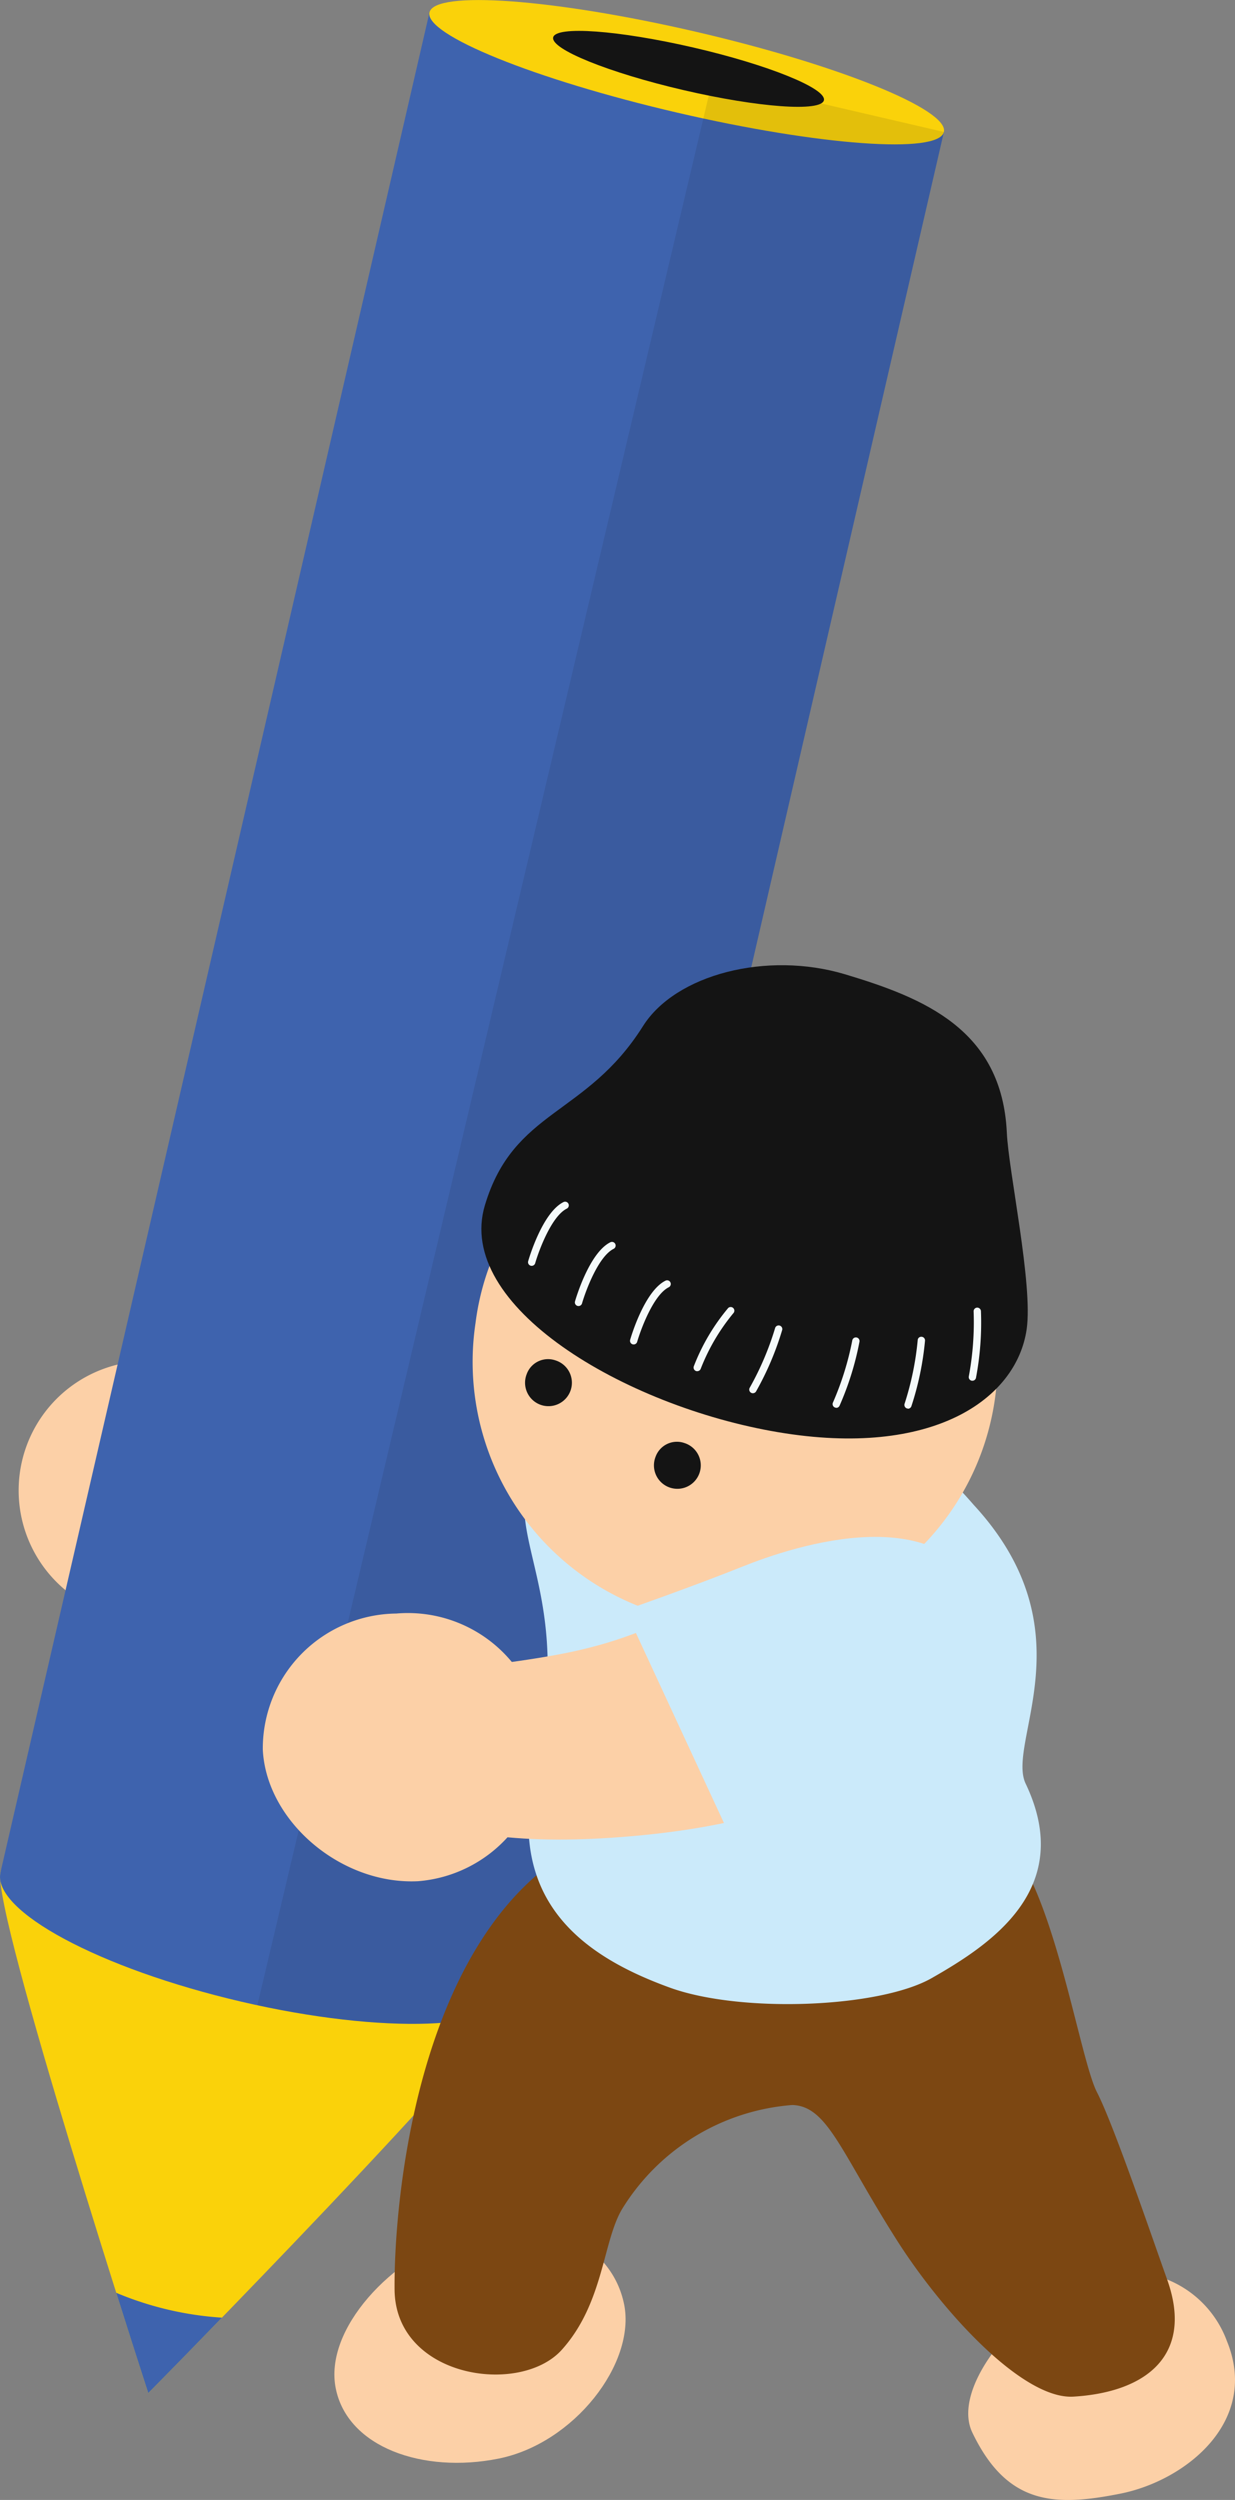 <?xml version="1.0" encoding="UTF-8"?>
<svg xmlns="http://www.w3.org/2000/svg" xmlns:xlink="http://www.w3.org/1999/xlink" id="illust_f" width="54.371" height="110" viewBox="0 0 54.371 110">
  <rect x="0" y="0" width="54.371" height="110" fill="#808080" stroke="none"/>
  <defs>
    <clipPath id="clip-path">
      <rect id="長方形_398" data-name="長方形 398" width="54.371" height="110" fill="none"></rect>
    </clipPath>
    <clipPath id="clip-path-3">
      <rect id="長方形_396" data-name="長方形 396" width="30.226" height="85.606" fill="none"></rect>
    </clipPath>
  </defs>
  <g id="グループ_679" data-name="グループ 679" clip-path="url(#clip-path)">
    <g id="グループ_678" data-name="グループ 678">
      <g id="グループ_677" data-name="グループ 677" clip-path="url(#clip-path)">
        <path id="パス_3903" data-name="パス 3903" d="M12.075,191.213c.151,3.142-.814,5.587-3.867,5.733a5.7,5.7,0,0,1-.548-11.379c3.054-.147,4.264,2.5,4.415,5.646" transform="translate(-1.624 -125.664)" fill="#fcd0a7"></path>
        <path id="パス_3904" data-name="パス 3904" d="M.037,252.249c-.393,1.694,6.506,22.919,6.506,22.919S22.291,259.2,22.684,257.51s-4.357-4.245-10.611-5.7S.43,250.555.037,252.249" transform="translate(-0.014 -169.87)" fill="#fad20a"></path>
        <path id="パス_3905" data-name="パス 3905" d="M17.266,316.958s-.588-1.809-1.41-4.411a14.4,14.4,0,0,0,4.652,1.093c-1.9,1.962-3.241,3.318-3.241,3.318" transform="translate(-10.738 -211.66)" fill="#3e63ae"></path>
        <path id="パス_3906" data-name="パス 3906" d="M18.908,1.692.023,83.525c-.394,1.694,4.357,4.245,10.611,5.7s11.643,1.257,12.036-.438L41.556,6.953Z" transform="translate(0 -1.146)" fill="#3e63ae"></path>
        <path id="パス_3907" data-name="パス 3907" d="M58.561.546c-.229.983,4.656,2.958,10.91,4.411s11.509,1.833,11.737.85S76.552,2.849,70.3,1.4,58.789-.437,58.561.546" transform="translate(-39.653 0)" fill="#fad20a"></path>
        <path id="パス_3908" data-name="パス 3908" d="M75.44,4.493c-.12.517,2.45,1.556,5.742,2.321s6.056.965,6.177.447S84.907,5.7,81.616,4.94s-6.057-.964-6.177-.447" transform="translate(-51.086 -2.848)" fill="#141414"></path>
        <g id="グループ_676" data-name="グループ 676" transform="translate(11.329 3.444)" opacity="0.1" style="mix-blend-mode: multiply;isolation: isolate">
          <g id="グループ_675" data-name="グループ 675">
            <g id="グループ_674" data-name="グループ 674" clip-path="url(#clip-path-3)">
              <path id="パス_3909" data-name="パス 3909" d="M55.152,10.669,35.1,95.457c5.953,1.28,10.962,1.038,11.341-.593L65.324,13.032Z" transform="translate(-35.098 -10.669)" fill="#141414"></path>
            </g>
          </g>
        </g>
        <path id="パス_3910" data-name="パス 3910" d="M58.363,306.829c.518,2.594-2.2,6.12-5.532,6.787s-6.647-.5-7.165-3.093,2.435-5.778,5.677-6.809c3.553-1.129,6.5.521,7.019,3.115" transform="translate(-30.885 -205.433)" fill="#fcd0a7"></path>
        <path id="パス_3911" data-name="パス 3911" d="M143.444,312.8c1.453,3.522-1.787,6.139-4.684,6.718s-4.986.511-6.52-2.685c-.994-2.07,2.294-5.843,5.109-6.737a4.65,4.65,0,0,1,6.094,2.7" transform="translate(-89.432 -209.795)" fill="#fcd0a7"></path>
        <path id="パス_3912" data-name="パス 3912" d="M80.983,247c1.941,2.387,3.021,9.342,3.752,10.761s2.356,6.184,3.092,8.245c1.174,3.287-.865,4.955-4.123,5.153-2.252.137-5.817-3.79-7.8-6.92-2.453-3.864-3.029-5.863-4.578-5.912a9.659,9.659,0,0,0-7.5,4.587c-.851,1.436-.807,4.136-2.65,6.184s-7.329,1.228-7.362-2.65.976-15,7.464-19.136,17.764-2.7,19.7-.312" transform="translate(-36.443 -165.704)" fill="#7c4712"></path>
        <path id="パス_3913" data-name="パス 3913" d="M87.105,189.933a24.755,24.755,0,0,1,4.174,3.823c5.1,5.531,1.409,10.43,2.282,12.261,2.206,4.623-1.544,7.077-4.134,8.554-2.3,1.312-8.391,1.555-11.521.424-3.865-1.4-7.262-3.844-5.945-9.581,2.1-9.131-2.675-10.672.883-15.067,2.519-3.11,11.822-2.134,14.261-.413" transform="translate(-48.406 -127.533)" fill="#cbeafa"></path>
        <path id="パス_3914" data-name="パス 3914" d="M67.8,207.639c-3.549,2.311-5.837,4.459-10.848,5.392s-8.744.547-9.137,3.021,2.069,5.692,11.534,5.04,12.672-3.707,14.377-7.063-2.377-8.7-5.926-6.39" transform="translate(-32.354 -140.234)" fill="#fcd0a7"></path>
        <path id="パス_3915" data-name="パス 3915" d="M48.135,225.326a5.956,5.956,0,0,1-5.472,6.385c-3.4.164-6.68-2.65-6.832-5.792a5.941,5.941,0,0,1,5.878-5.986,5.941,5.941,0,0,1,6.426,5.394" transform="translate(-24.261 -148.935)" fill="#fcd0a7"></path>
        <path id="パス_3916" data-name="パス 3916" d="M64.739,159.694a11.555,11.555,0,1,0,12.59-9.792,11.284,11.284,0,0,0-12.59,9.792" transform="translate(-43.805 -101.473)" fill="#fcd0a7"></path>
        <path id="パス_3917" data-name="パス 3917" d="M89.316,197.213a1.031,1.031,0,1,0,1.274-.611,1,1,0,0,0-1.274.611" transform="translate(-60.457 -133.106)" fill="#141414"></path>
        <path id="パス_3918" data-name="パス 3918" d="M71.735,185.95a1.031,1.031,0,1,0,1.274-.611,1,1,0,0,0-1.274.611" transform="translate(-48.55 -125.479)" fill="#141414"></path>
        <path id="パス_3919" data-name="パス 3919" d="M81.678,131.975c3.457,1.039,6.9,2.427,7.109,6.969.078,1.711,1.155,6.674.874,8.639-.442,3.092-4.154,5.68-10.942,4.537s-14.236-5.568-12.911-9.985c1.27-4.231,4.463-3.915,6.959-7.881,1.434-2.278,5.454-3.318,8.911-2.279" transform="translate(-44.461 -89.101)" fill="#141414"></path>
        <path id="パス_3920" data-name="パス 3920" d="M72.179,166.624a.154.154,0,0,1-.045-.006.161.161,0,0,1-.11-.2c.025-.087.619-2.135,1.555-2.6a.161.161,0,0,1,.144.289c-.672.336-1.231,1.849-1.39,2.4a.161.161,0,0,1-.155.117" transform="translate(-48.771 -110.925)" fill="#f5fafa"></path>
        <path id="パス_3921" data-name="パス 3921" d="M78.566,172.1a.152.152,0,0,1-.045-.006.161.161,0,0,1-.11-.2c.025-.087.619-2.135,1.555-2.6a.161.161,0,1,1,.144.289c-.672.336-1.23,1.848-1.39,2.4a.161.161,0,0,1-.155.117" transform="translate(-53.096 -114.632)" fill="#f5fafa"></path>
        <path id="パス_3922" data-name="パス 3922" d="M86.091,177.343a.153.153,0,0,1-.045-.006.161.161,0,0,1-.11-.2c.025-.087.619-2.135,1.555-2.6a.161.161,0,1,1,.144.289c-.672.336-1.23,1.848-1.39,2.4a.161.161,0,0,1-.155.117" transform="translate(-58.193 -118.185)" fill="#f5fafa"></path>
        <path id="パス_3923" data-name="パス 3923" d="M94.758,180.992a.166.166,0,0,1-.059-.011.162.162,0,0,1-.091-.209,9.073,9.073,0,0,1,1.509-2.558.161.161,0,0,1,.228.228,8.917,8.917,0,0,0-1.436,2.448.162.162,0,0,1-.15.1" transform="translate(-64.062 -120.656)" fill="#f5fafa"></path>
        <path id="パス_3924" data-name="パス 3924" d="M102.35,183.636a.16.16,0,0,1-.081-.022.162.162,0,0,1-.059-.221,12.962,12.962,0,0,0,1.12-2.634.162.162,0,0,1,.312.083,13.086,13.086,0,0,1-1.152,2.712.162.162,0,0,1-.14.081" transform="translate(-69.203 -122.331)" fill="#f5fafa"></path>
        <path id="パス_3925" data-name="パス 3925" d="M113.72,185.405a.161.161,0,0,1-.147-.228,12.988,12.988,0,0,0,.851-2.732.161.161,0,1,1,.318.052,13.028,13.028,0,0,1-.875,2.813.161.161,0,0,1-.147.1" transform="translate(-76.903 -123.462)" fill="#f5fafa"></path>
        <path id="パス_3926" data-name="パス 3926" d="M123.5,185.367a.159.159,0,0,1-.051-.008.162.162,0,0,1-.1-.2,12.983,12.983,0,0,0,.579-2.8.156.156,0,0,1,.171-.151.161.161,0,0,1,.151.171,13.044,13.044,0,0,1-.6,2.885.162.162,0,0,1-.153.11" transform="translate(-83.526 -123.388)" fill="#f5fafa"></path>
        <path id="パス_3927" data-name="パス 3927" d="M132.287,181.461l-.032,0a.161.161,0,0,1-.127-.19,12.988,12.988,0,0,0,.212-2.854.162.162,0,0,1,.15-.172.166.166,0,0,1,.172.15,13.041,13.041,0,0,1-.218,2.938.161.161,0,0,1-.158.13" transform="translate(-89.476 -120.708)" fill="#f5fafa"></path>
        <path id="パス_3928" data-name="パス 3928" d="M85.29,212.728,90,222.888s13.1-5.006,11.337-10.16-8.687-2.8-10.9-1.914-5.153,1.914-5.153,1.914" transform="translate(-57.759 -141.878)" fill="#cbeafa"></path>
      </g>
    </g>
  </g>
</svg>
